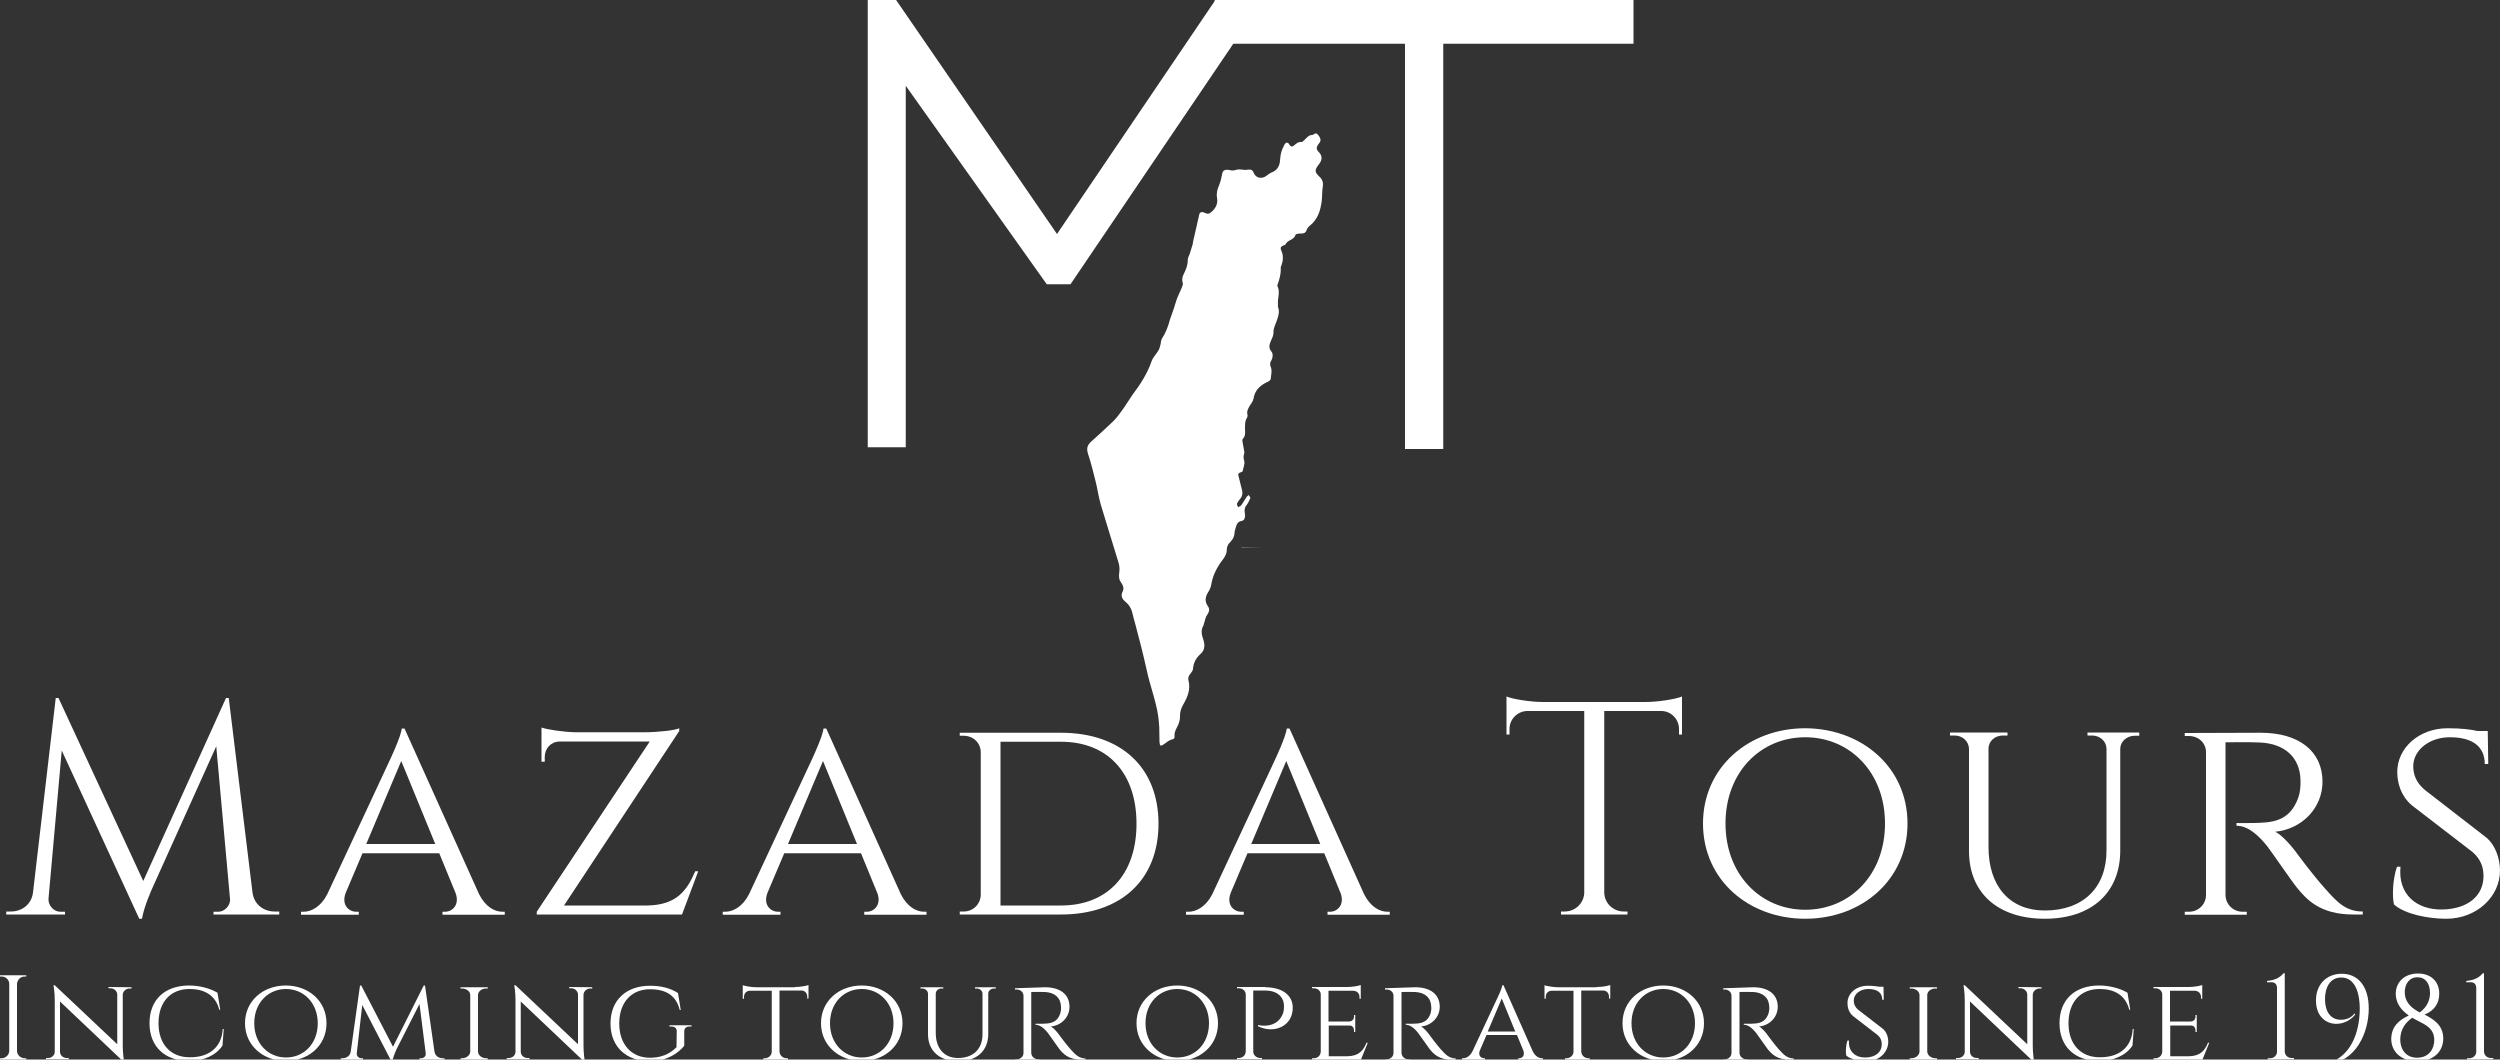 <?xml version="1.0" encoding="utf-8"?>
<!-- Generator: Adobe Illustrator 27.1.1, SVG Export Plug-In . SVG Version: 6.00 Build 0)  -->
<svg version="1.1" id="Layer_1" xmlns="http://www.w3.org/2000/svg" xmlns:xlink="http://www.w3.org/1999/xlink" x="0px" y="0px"
	 viewBox="0 0 1000 423.8" style="enable-background:new 0 0 1000 423.8;" xml:space="preserve">
<rect x="0" y="0" width="1000" height="423.8" fill="#333333" stroke="none"/>
<style type="text/css">
	.st0{fill:#FFFFFF;}
</style>
<path class="st0" d="M496.6,219.1v0.1l7.5-0.1L496.6,219.1z"/>
<g>
	<g>
		<g>
			<path class="st0" d="M10.5,423.8H0l0-0.5h0.6c1.7,0,3.1-1.4,3.1-3v-26.7c0-1.7-1.4-3-3.1-3H0l0-0.5h10.5l0,0.5H9.9
				c-1.7,0-3,1.3-3.1,3v26.7c0,1.7,1.4,3,3.1,3h0.6L10.5,423.8z"/>
			<path class="st0" d="M52.6,394.9l0,0.5h-0.8c-1.4,0-2.6,1.1-2.7,2.4v20.5c0,3.1,0.5,6.1,0.5,6.1h-0.5l-25.1-23.8v20.1
				c0,1.4,1.2,2.5,2.7,2.5h0.8l0,0.5h-9.1l0-0.5h0.8c1.5,0,2.7-1.1,2.7-2.5v-20.6c0-3.3-0.5-6-0.5-6l0.5,0l25,23.6v-20
				c-0.1-1.3-1.3-2.4-2.7-2.4h-0.8l0-0.5L52.6,394.9z"/>
			<path class="st0" d="M89.5,411.6l-0.5,6.6c-2.5,3.9-7.6,6.2-13.3,6.2c-9.8,0-15.9-5.8-15.9-15.1c0-9.4,6.1-15.1,15.9-15.1
				c4,0,8.3,1.1,11.3,2.9l1.1,6.8h-0.4c-1.5-5.9-6-8.3-11.9-8.3c-7.6,0-12.4,5.2-12.4,13.7c0,8.3,4.8,13.6,12.4,13.6
				c7.2,0.1,12.8-3.4,13.3-11.3L89.5,411.6z"/>
			<path class="st0" d="M130.6,409.3c0,9-7.3,15.1-16.3,15.1c-9,0-16.3-6.2-16.3-15.1c0-9,7.3-15.1,16.3-15.1
				C123.4,394.2,130.6,400.4,130.6,409.3z M127.1,409.3c0-8.1-5.6-13.7-12.7-13.7c-7.1,0-12.7,5.5-12.7,13.7
				c0,8.1,5.6,13.7,12.7,13.7C121.5,423,127.1,417.5,127.1,409.3z"/>
			<path class="st0" d="M173.8,420.7c0.3,1.7,1.7,2.6,3.3,2.6h0.7v0.5h-10v-0.5h0.7c1,0,1.9-0.8,1.8-1.9l-2.5-19.8l-9.1,17.9
				c0,0-1.4,2.9-1.7,4.9h-0.5l-11.6-22.4l-2.2,19.4c-0.1,1,0.8,1.9,1.8,1.9h0.7v0.5h-8.9v-0.5h0.7c1.6,0,3.1-1,3.3-2.7l3.7-26.4h0.5
				l12.7,24.5l12.3-24.5h0.5L173.8,420.7z"/>
			<path class="st0" d="M184.2,423.8l0-0.5h0.6c1.8,0,3.2-1.2,3.3-2.6V398c0-1.4-1.5-2.6-3.3-2.6h-0.6l0-0.5h10.9v0.5h-0.6
				c-1.8,0-3.2,1.1-3.3,2.5v22.8c0.1,1.4,1.5,2.6,3.3,2.6h0.6l0,0.5H184.2z"/>
			<path class="st0" d="M236.9,394.9l0,0.5h-0.8c-1.4,0-2.6,1.1-2.7,2.4v20.5c0,3.1,0.5,6.1,0.5,6.1h-0.5l-25.1-23.8v20.1
				c0,1.4,1.2,2.5,2.7,2.5h0.8l0,0.5h-9.1l0-0.5h0.8c1.5,0,2.7-1.1,2.7-2.5v-20.6c0-3.3-0.5-6-0.5-6l0.5,0l25,23.6v-20
				c-0.1-1.3-1.3-2.4-2.7-2.4h-0.8l0-0.5L236.9,394.9z"/>
			<path class="st0" d="M273.7,418.3c-2.2,2.8-6.9,6.2-13.7,6.2c-9.5,0-15.8-5.8-15.8-15.1c0-9.4,6.3-15.1,15.8-15.1
				c4.4,0,8,0.9,11.2,2.9l1.1,6.8h-0.4c-1.4-5.6-5.2-8.3-11.9-8.3c-7.4,0-12.3,5.2-12.3,13.7c0,8.4,4.9,13.7,12.3,13.7
				c4,0,7.6-1.2,10.6-4.2l0.1-6.4c0-1.2-0.8-1.9-2.2-1.9h-0.7v-0.5h8.8v0.5h-0.7c-1.4,0-2.2,0.7-2.2,1.9L273.7,418.3z"/>
			<path class="st0" d="M318,394.8c1.9,0,4.5-0.4,5.4-0.8v5.4l-0.5,0v-0.7c0-1.4-0.9-2.5-2.4-2.5h-8.7v24.5c0.1,1.4,1.3,2.6,2.8,2.6
				h0.6l0,0.5h-9.9l0-0.5h0.6c1.5,0,2.8-1.2,2.8-2.6v-24.4h-8.7c-1.5,0-2.4,1.1-2.4,2.5v0.7l-0.5,0v-5.4c0.8,0.3,3.5,0.8,5.4,0.8
				H318z"/>
			<path class="st0" d="M361,409.3c0,9-7.3,15.1-16.3,15.1c-9,0-16.3-6.2-16.3-15.1c0-9,7.3-15.1,16.3-15.1
				C353.7,394.2,361,400.4,361,409.3z M357.4,409.3c0-8.1-5.6-13.7-12.7-13.7c-7.1,0-12.7,5.5-12.7,13.7c0,8.1,5.6,13.7,12.7,13.7
				C351.8,423,357.4,417.5,357.4,409.3z"/>
			<path class="st0" d="M398.3,394.9v0.5h-0.7c-1.2,0-2.3,0.9-2.3,2v16.2c0,6.7-4.6,10.9-12,10.9c-7.4,0-12.1-4.1-12.1-10.8v-16.2
				c0-1.2-1.1-2.1-2.3-2.1h-0.7v-0.5h9.1v0.5h-0.7c-1.3,0-2.3,0.9-2.3,2.1v15.6c0,6.3,3.4,10.1,8.9,10.1c6.1,0,9.8-3.6,9.8-9.5
				v-16.2c0-1.2-1.1-2.1-2.3-2.1H390v-0.5H398.3z"/>
			<path class="st0" d="M418,394.9c6.1,0,9.8,2.9,9.8,7.8c0,4.1-3.2,7.5-7.5,7.9c1.1,0.5,2.7,2.3,3.7,3.8c0,0,2.2,3,4.2,5.3
				c2,2.2,3.3,3.6,6,3.7v0.5h-1.5c-5.3,0-7.4-2.4-8.9-4.2c-0.5-0.7-4.3-6.1-4.7-6.6c-1.3-1.6-3-3.2-4.9-3.2v-0.4c0,0,1.2,0,2.8,0
				c2.7-0.1,5.7-0.1,7.1-4.1c0.2-0.7,0.4-1.7,0.3-2.7c-0.1-3.6-2.5-5.7-6.4-5.9c-2.7-0.1-5.1,0-5.5,0v24.3c0,1.4,1.2,2.6,2.7,2.6
				h0.7l0,0.5h-9.9l0-0.5h0.7c1.5,0,2.7-1.1,2.7-2.5v-22.9c0-1.4-1.2-2.5-2.7-2.5H406l0-0.5L418,394.9z"/>
			<path class="st0" d="M487.2,409.3c0,9-7.3,15.1-16.3,15.1c-9,0-16.3-6.2-16.3-15.1c0-9,7.3-15.1,16.3-15.1
				C479.9,394.2,487.2,400.4,487.2,409.3z M483.6,409.3c0-8.1-5.6-13.7-12.7-13.7c-7.1,0-12.7,5.5-12.7,13.7
				c0,8.1,5.6,13.7,12.7,13.7C478,423,483.6,417.5,483.6,409.3z"/>
			<path class="st0" d="M506.1,394.9c6.7,0,11,3.1,11,8.2c0,7.3-7.3,10.6-13.9,7.4v-0.5c0,0,7.7,2,10.1-4.9c0.2-0.7,0.3-1.8,0.3-2.6
				c0-3.9-2.9-6.3-7.6-6.3h-4.7v24.4c0,1.4,1.2,2.6,2.8,2.6h0.7l0,0.5h-10l0-0.5h0.7c1.6,0,2.7-1.1,2.8-2.6v-22.8
				c0-1.4-1.2-2.5-2.8-2.5h-0.7l0-0.5H506.1z"/>
			<path class="st0" d="M544.4,423.8h-19.6l0-0.5h0.7c1.6,0,2.7-1.1,2.8-2.6v-22.9c0-1.4-1.2-2.5-2.8-2.5h-0.7l0-0.5h14.1
				c1.9,0,4.5-0.4,5.4-0.8v5.5l-0.5,0v-0.7c0-1.4-0.9-2.4-2.4-2.5h-10v12.3h8.2c1.3,0,2-0.9,2-2V406l0.5,0v6.8l-0.5,0v-0.6
				c0-1.1-0.6-2-1.8-2h-8.3v12.3h7.5c4.6-0.1,6.3-2.3,7.6-5.4h0.5L544.4,423.8z"/>
			<path class="st0" d="M566.1,394.9c6.1,0,9.8,2.9,9.8,7.8c0,4.1-3.2,7.5-7.5,7.9c1.1,0.5,2.7,2.3,3.7,3.8c0,0,2.2,3,4.2,5.3
				c2,2.2,3.3,3.6,6,3.7v0.5h-1.5c-5.3,0-7.4-2.4-8.9-4.2c-0.5-0.7-4.3-6.1-4.7-6.6c-1.3-1.6-3-3.2-4.9-3.2v-0.4c0,0,1.2,0,2.8,0
				c2.7-0.1,5.7-0.1,7.1-4.1c0.2-0.7,0.4-1.7,0.3-2.7c-0.1-3.6-2.5-5.7-6.4-5.9c-2.7-0.1-5.1,0-5.5,0v24.3c0,1.4,1.2,2.6,2.7,2.6
				h0.7l0,0.5h-9.9l0-0.5h0.6c1.5,0,2.7-1.1,2.7-2.5v-22.9c0-1.4-1.2-2.5-2.7-2.5h-0.7l0-0.5L566.1,394.9z"/>
			<path class="st0" d="M613.1,420.5c1,2,2.4,2.8,3.7,2.8h0.4v0.5h-9.9v-0.5h0.4c1.1,0,2.3-1,1.7-2.9l-2.6-6.4h-12.2l-2.7,6.3
				c-0.7,1.9,0.5,3,1.7,3h0.4v0.5h-9.2v-0.5h0.4c1.3,0,2.8-0.8,3.8-2.8l10-21.4c0,0,1.8-3.7,1.9-5h0.5L613.1,420.5z M606.1,412.6
				l-5.4-13.2l-5.6,13.2H606.1z"/>
			<path class="st0" d="M638.7,394.8c1.9,0,4.5-0.4,5.4-0.8v5.4l-0.5,0v-0.7c0-1.4-0.9-2.5-2.4-2.5h-8.7v24.5
				c0.1,1.4,1.3,2.6,2.8,2.6h0.6l0,0.5h-9.9l0-0.5h0.6c1.5,0,2.8-1.2,2.8-2.6v-24.4h-8.7c-1.5,0-2.4,1.1-2.4,2.5v0.7l-0.5,0v-5.4
				c0.8,0.3,3.5,0.8,5.4,0.8H638.7z"/>
			<path class="st0" d="M681.6,409.3c0,9-7.3,15.1-16.3,15.1c-9,0-16.3-6.2-16.3-15.1c0-9,7.3-15.1,16.3-15.1
				C674.3,394.2,681.6,400.4,681.6,409.3z M678,409.3c0-8.1-5.6-13.7-12.7-13.7c-7.1,0-12.7,5.5-12.7,13.7c0,8.1,5.6,13.7,12.7,13.7
				C672.4,423,678,417.5,678,409.3z"/>
			<path class="st0" d="M701.3,394.9c6.1,0,9.8,2.9,9.8,7.8c0,4.1-3.2,7.5-7.5,7.9c1.1,0.5,2.7,2.3,3.7,3.8c0,0,2.2,3,4.2,5.3
				c2,2.2,3.3,3.6,6,3.7v0.5H716c-5.3,0-7.4-2.4-8.9-4.2c-0.5-0.7-4.3-6.1-4.7-6.6c-1.3-1.6-3-3.2-4.9-3.2v-0.4c0,0,1.2,0,2.8,0
				c2.7-0.1,5.7-0.1,7.1-4.1c0.2-0.7,0.4-1.7,0.3-2.7c-0.1-3.6-2.5-5.7-6.4-5.9c-2.7-0.1-5.1,0-5.5,0v24.3c0,1.4,1.2,2.6,2.7,2.6
				h0.7l0,0.5h-9.9l0-0.5h0.6c1.5,0,2.7-1.1,2.7-2.5v-22.9c0-1.4-1.2-2.5-2.7-2.5h-0.6l0-0.5L701.3,394.9z"/>
			<path class="st0" d="M753.1,411.5c1.5,1.2,2.2,3.3,2.2,5.2c0,4.3-3.8,7.8-8.5,7.8c-2.9,0-6.6-0.7-8.3-2.3c-0.3-1.3-0.2-4.1,0.5-6
				h0.6c-0.4,4.3,2.5,6.9,6.7,6.8c4-0.1,6.4-2.2,6.4-5.3c0-1.5-0.5-2.7-1.8-3.8l-9.6-7.4c-1.8-1.5-2.3-3.5-2.3-5.2
				c-0.1-3.9,3.5-7,8-7c2.2,0,3.7,0.2,4.8,0.4h1.6l0.1,5.2h-0.6c0-2.7-1.8-4.3-5.6-4.3c-3.2,0-5.8,2-5.8,4.6c0,1.2,0.4,2.6,1.9,3.8
				L753.1,411.5z"/>
			<path class="st0" d="M763.9,423.8l0-0.5h0.6c1.8,0,3.2-1.2,3.3-2.6V398c0-1.4-1.5-2.6-3.3-2.6h-0.6l0-0.5h10.9v0.5h-0.6
				c-1.8,0-3.2,1.1-3.3,2.5v22.8c0.1,1.4,1.5,2.6,3.3,2.6h0.6l0,0.5H763.9z"/>
			<path class="st0" d="M816.6,394.9l0,0.5h-0.8c-1.4,0-2.6,1.1-2.7,2.4v20.5c0,3.1,0.5,6.1,0.5,6.1h-0.5l-25.1-23.8v20.1
				c0,1.4,1.2,2.5,2.7,2.5h0.8l0,0.5h-9.1l0-0.5h0.8c1.5,0,2.7-1.1,2.7-2.5v-20.6c0-3.3-0.5-6-0.5-6l0.5,0l25,23.6v-20
				c-0.1-1.3-1.3-2.4-2.7-2.4h-0.8l0-0.5L816.6,394.9z"/>
			<path class="st0" d="M853.5,411.6l-0.5,6.6c-2.5,3.9-7.6,6.2-13.3,6.2c-9.8,0-15.9-5.8-15.9-15.1c0-9.4,6.1-15.1,15.9-15.1
				c4,0,8.3,1.1,11.3,2.9l1.1,6.8h-0.4c-1.5-5.9-6-8.3-11.9-8.3c-7.6,0-12.4,5.2-12.4,13.7c0,8.3,4.8,13.6,12.4,13.6
				c7.2,0.1,12.8-3.4,13.3-11.3L853.5,411.6z"/>
			<path class="st0" d="M881,423.8h-19.6l0-0.5h0.7c1.6,0,2.7-1.1,2.8-2.6v-22.9c0-1.4-1.2-2.5-2.8-2.5h-0.7l0-0.5h14.1
				c1.9,0,4.5-0.4,5.4-0.8v5.5l-0.5,0v-0.7c0-1.4-1-2.4-2.4-2.5h-10v12.3h8.2c1.3,0,2-0.9,2-2V406l0.5,0v6.8l-0.5,0v-0.6
				c0-1.1-0.6-2-1.8-2h-8.3v12.3h7.5c4.6-0.1,6.3-2.3,7.6-5.4h0.5L881,423.8z"/>
			<path class="st0" d="M907.1,423.8l0-0.5h1c1.5,0,2.7-1.2,2.7-2.6v-25.4c0-1.6-0.8-2.4-2.2-2.4h-1.8v-0.5c2.5-0.3,4.8-0.9,6.6-3.1
				h0.5v31.3c0,1.4,1.2,2.6,2.7,2.6h1l0,0.5L907.1,423.8z"/>
			<path class="st0" d="M942.1,405.8c-4.8,6.1-15.4,5-15.7-5.2c-0.2-6.8,4.2-11,10.1-11.1c6.7-0.1,11,5,11,13.9
				c0,9.6-5.1,21.2-16.2,22.2l-0.2-0.3c9.1-2.6,12.7-12,12.8-21.6c0-7.8-2.5-12.7-7.4-12.7c-4.6,0-6.6,4.2-6.5,9
				c0.1,4.7,2.3,8,6.5,7.9c2,0,4-0.8,5.3-2.5L942.1,405.8z"/>
			<path class="st0" d="M977.3,415.4c0,5.4-4.1,9.1-10.4,9.1c-6.4,0-10.6-3.8-10.4-9.4c0.2-4.1,2.5-6.8,7-8.9
				c-3.1-2.2-5.2-5-5.2-8.7c0-4.5,3.3-8,8.7-8.1c5-0.1,8.7,2.9,8.7,8.1c0,3.9-2.1,6.9-5.9,8.3C973.2,407.6,977.3,409.9,977.3,415.4z
				 M973.7,416c0-4.9-4-6.3-7-7.9c-0.6-0.3-1.2-0.7-1.8-1c-2.6,1.8-4.7,4.5-4.8,8.5c0,4.6,2.6,7.5,6.8,7.5
				C971.7,423,973.7,419.5,973.7,416z M967.9,405c3-2.3,4.1-5,4.1-7.8c0-3.9-1.9-6.3-5-6.3c-3.3,0-5.1,2.7-5.1,6
				c0,3.2,1.8,5.7,5,7.5L967.9,405z"/>
			<path class="st0" d="M986.8,423.8l0-0.5h1c1.5,0,2.7-1.2,2.7-2.6v-25.4c0-1.6-0.8-2.4-2.2-2.4h-1.8v-0.5c2.5-0.3,4.8-0.9,6.6-3.1
				h0.5v31.3c0,1.4,1.2,2.6,2.7,2.6h1l0,0.5L986.8,423.8z"/>
		</g>
		<g>
			<path class="st0" d="M101,357c0.6,4.8,4.5,7.6,8.8,7.6h1.9v1.2H85.4v-1.1h1.9c2.6,0,5-2.6,4.7-5.2l-5.5-61L61,355.1
				c0,0-3.4,7.4-4.2,12.4h-1.1l-31-67.3l-5.3,59.3c-0.2,2.6,2.1,5.2,4.7,5.2H26v1.1H2.5v-1.2h1.9c4.3,0,8.2-2.8,8.8-7.6l9.1-77.8
				h1.1l33.9,73.2l33.1-73.2h1.1L101,357z"/>
			<path class="st0" d="M191.6,357.6c2.5,5,6.1,7.1,9.4,7.1h0.9v1.2H177v-1.2h1c2.8,0,5.9-2.6,4.3-7.3l-6.6-16.1h-30.7l-6.7,15.8
				c-1.9,4.9,1.3,7.6,4.2,7.6h1v1.2h-23.1v-1.2h1c3.2,0,7-2.1,9.5-7l25.1-53.8c0,0,4.4-9.3,4.7-12.5h1.1L191.6,357.6z M174.1,337.6
				l-13.6-33.2l-14,33.2H174.1z"/>
			<path class="st0" d="M279.3,348.5l-6.5,17.3h-58.1l0-1.1l45.2-68.1h-36.1c-3.6,0.1-5.9,2.9-5.9,6.2v1.9l-1.3,0v-8.4v-2.2v-3.1
				c2.1,0.8,8.7,1.8,13.5,1.9h27.9c5.2,0,12.2-0.8,13.7-1.6v1.1l-46.1,69.8h33.3c11.6-0.2,15.8-5.8,19.2-13.7L279.3,348.5z"/>
			<path class="st0" d="M360.3,357.6c2.5,5,6.1,7.1,9.4,7.1h0.9v1.2h-24.9v-1.2h1c2.8,0,5.9-2.6,4.3-7.3l-6.6-16.1h-30.7l-6.7,15.8
				c-1.9,4.9,1.3,7.6,4.2,7.6h1v1.2h-23.1v-1.2h1c3.2,0,7-2.1,9.5-7l25.1-53.8c0,0,4.4-9.3,4.7-12.5h1.1L360.3,357.6z M342.8,337.6
				l-13.6-33.2l-14,33.2H342.8z"/>
			<path class="st0" d="M424.4,293.1c23.9,0,39,13.8,39,36.4c0,22.5-15.1,36.3-39,36.3h-40.5l0-1.2h1.6c3.8,0,6.7-3,6.8-6.6v-57.2
				c-0.1-3.8-3.1-6.5-6.9-6.5h-1.5l0-1.2L424.4,293.1z M400.2,362.2h24.2c18.6,0,30.2-12.4,30.2-32.7c0-20.3-11.5-32.8-30.2-32.8
				h-24.2V362.2z"/>
			<path class="st0" d="M545.6,357.6c2.5,5,6.1,7.1,9.4,7.1h0.9v1.2H531v-1.2h1c2.8,0,5.9-2.6,4.3-7.3l-6.6-16.1h-30.7l-6.7,15.8
				c-1.9,4.9,1.3,7.6,4.2,7.6h1v1.2h-23.1v-1.2h1c3.2,0,7-2.1,9.5-7l25.1-53.8c0,0,4.4-9.3,4.7-12.5h1.1L545.6,357.6z M528.1,337.6
				l-13.6-33.2l-14,33.2H528.1z"/>
			<path class="st0" d="M658.2,280.8c5.2,0,12.3-1.2,14.6-2.2v15.2l-1.2,0v-2.2c0-3.9-3.1-7.1-6.9-7.2h-23v72.7
				c0.1,4.2,3.6,7.5,7.8,7.5h1.5l0,1.2h-26.6l0-1.2h1.5c4.2,0,7.6-3.3,7.8-7.4v-72.8h-23c-3.8,0.2-6.9,3.3-6.9,7.2v2.2l-1.2,0v-15.2
				c2.3,1,9.4,2.2,14.6,2.2H658.2z"/>
			<path class="st0" d="M763,329.4c0,22.5-18.3,38.1-40.9,38.1c-22.6,0-40.9-15.5-40.9-38.1c0-22.5,18.3-38.1,40.9-38.1
				C744.7,291.4,763,306.9,763,329.4z M754,329.4c0-20.5-14.1-34.5-31.9-34.5c-17.8,0-31.9,13.9-31.9,34.5
				c0,20.5,14.1,34.5,31.9,34.5C739.9,363.9,754,350,754,329.4z"/>
			<path class="st0" d="M855.7,293.1v1.2h-1.8c-3.1,0-5.7,2.2-5.8,5.1v40.8c0,16.9-11.5,27.3-30.2,27.3c-18.7,0-30.3-10.3-30.3-27.1
				v-40.9c-0.1-3-2.6-5.3-5.8-5.3h-1.8v-1.2h23v1.2h-1.8c-3.2,0-5.8,2.2-5.8,5.3v39.3c0,15.7,8.5,25.4,22.5,25.4
				c15.3,0,24.7-9.1,24.7-24v-40.8c-0.1-3-2.7-5.2-5.8-5.2h-1.8v-1.2H855.7z"/>
			<path class="st0" d="M904.3,293.1c15.3,0,24.7,7.4,24.7,19.6c0,10.3-8,18.9-18.9,20c2.6,1.2,6.7,5.8,9.3,9.5
				c0,0,5.6,7.6,10.6,13.2c4.9,5.5,8.3,9.2,15.1,9.2v1.2h-3.8c-13.4,0-18.7-6.1-22.5-10.7c-1.4-1.6-10.9-15.4-11.9-16.6
				c-3.3-4.1-7.5-8.2-12.3-8.2v-1.1c0,0,3,0.1,7,0c6.7-0.2,14.3-0.2,17.8-10.4c0.6-1.7,0.9-4.3,0.8-6.9c-0.3-9.1-6.4-14.4-16.1-14.9
				c-6.8-0.3-12.8,0-13.9-0.1v61.2c0.1,3.6,3,6.6,6.9,6.6h1.6l0,1.2h-24.8l0-1.2h1.6c3.8,0,6.7-2.8,6.9-6.4v-57.6
				c-0.1-3.6-3-6.3-6.9-6.3h-1.6l0-1.2L904.3,293.1z"/>
			<path class="st0" d="M994.5,335c3.7,3.1,5.4,8.3,5.5,13c0.1,10.8-9.5,19.5-21.5,19.5c-7.2,0-16.5-1.8-20.9-5.7
				c-0.8-3.2-0.5-10.4,1.2-15.1h1.4c-1.1,10.9,6.3,17.4,17,17.1c10-0.3,16.2-5.5,16.2-13.4c0-3.8-1.3-6.9-4.4-9.6l-24.3-18.7
				c-4.5-3.9-5.7-8.9-5.8-13.1c-0.1-9.9,8.8-17.7,20.1-17.7c5.6,0,9.3,0.5,12,1.1h4.1l0.2,13.2h-1.4c0-6.7-4.5-10.7-14-10.7
				c-8.1,0-14.6,5.1-14.6,11.6c0,3.1,1,6.5,4.8,9.6L994.5,335z"/>
		</g>
		<path class="st0" d="M347.2-0.2h11.1l64.5,93.8l63.5-93.8h19l-77.1,113.9h-9.5l-56.4-79.4v144.6h-15.2V-0.2z"/>
		<polygon class="st0" points="653.4,0 653.4,17.5 577.3,17.5 577.3,179.6 562,179.6 562,17.5 485.9,17.5 485.9,0 562.2,-0.6 
			569.7,-0.7 577.2,-0.7 577.2,-0.6 		"/>
		<path class="st0" d="M500.2,199.1c-0.5,0.9-0.8,2-1.4,2.7c-0.9,1-1.1,2-0.9,3.2c0.1,0.5,0.1,1,0.1,1.5c0,1-0.5,1.8-1.5,1.9
			c-1,0.2-1.6,0.8-1.9,1.7c-0.3,1.1-0.8,2.1-0.8,3.2c-0.1,1.4-0.7,2.5-1.7,3.5c-0.9,0.9-1.4,1.9-1.4,3.2c0,1.6-0.8,2.8-1.7,4
			c-2.2,2.9-3.9,6.1-4.5,9.8c-0.2,1.1-0.6,2.1-1.2,3c-1.2,1.9-1.5,3.7-0.2,5.6c0.9,1.2,0.6,2.3-0.2,3.5c-0.6,0.8-0.8,1.8-1.1,2.8
			c-0.2,0.5-0.2,1.1-0.5,1.6c-0.8,1.5-0.8,2.9-0.3,4.5c0.2,0.6,0.4,1.1,0.5,1.7c0.5,1.9,0.3,3.6-1.2,5c-1.8,1.6-2.9,3.5-3.1,6
			c0,0.6-0.5,1.3-0.9,1.8c-0.8,0.9-1.2,1.8-0.9,2.9c0.9,3.6-0.4,6.7-2.1,9.6c-0.9,1.6-1.4,3.1-1.3,5c0,1.5-0.6,3-1.3,4.3
			c-0.6,1.1-1,2.2-0.9,3.4c0.1,0.8-0.2,1.1-1.1,1.3c-1.1,0.3-2.1,1.1-3,1.8c-1.4,1-1.8,0.9-1.9-0.8c-0.1-2,0-3.9-0.1-5.9
			c-0.1-1.4-0.2-2.9-0.4-4.3c-0.9-6.3-3.3-12.3-4.6-18.5c-1.4-6.3-3-12.6-4.7-18.9c-0.4-1.4-0.8-2.8-1.1-4.2c-0.4-1.6-1.2-3-2.5-4.1
			c-1.5-1.2-2.3-2.5-1.3-4.4c0.6-1.2,0.1-2.4-0.6-3.4c-1-1.3-1-2.6-0.8-4.1c0.2-1.3,0.1-2.7-0.3-4c-2.3-7.7-4.8-15.4-7.1-23.2
			c-0.9-3.1-1.3-6.3-2.1-9.4c-0.9-3.6-1.8-7.3-3-10.9c-0.6-1.9-0.4-3.3,1.1-4.7c3.1-2.8,6.2-5.6,9.2-8.5c1.3-1.3,2.4-2.9,3.5-4.4
			c1.4-1.9,2.6-4,4-6c3.1-4.1,5.9-8.4,7.6-13.3c0.5-1.6,1.8-2.8,2.7-4.3c0.4-0.6,0.6-1.4,0.8-2.1c0.3-0.9,0.2-2,0.7-2.8
			c1.5-2.3,2.4-4.7,3.1-7.3c0.5-1.6,1.1-3.1,1.6-4.6c0.5-1.4,0.8-2.8,1.3-4.1c0.6-1.5,1.3-2.9,1.9-4.3c0.2-0.6,0.6-1.4,0.4-1.9
			c-0.4-1.3-0.2-2.5,0.4-3.6c0.9-1.8,1.6-3.5,1.6-5.6c0-0.8,0.5-1.7,0.8-2.5c0.4-1.3,0.8-2.6,1.2-3.9c0.1-0.2,0-0.5,0.1-0.8
			c0.8-3.7,1.7-7.4,2.5-11c0.2-0.9,1-1.2,1.9-0.8c1.6,0.8,2.1,0.6,3.4-0.6c1.5-1.5,2.2-3.2,1.8-5.3c-0.3-1.7,0.1-3.3,0.8-4.9
			c0.6-1.5,1-3.1,1.3-4.8c0.2-1.1,0.9-1.5,1.9-1.5c0.8,0,1.5,0.3,2.3,0.3c0.7,0,1.3-0.3,2-0.4c0.4-0.1,0.7,0,1.1,0
			c0.9,0,1.8,0.3,2.7,0.1c1.3-0.2,2.1-0.1,2.6,1.3c0.9,2.1,3.3,2.5,5.1,1.1c0.6-0.5,1.3-1,2-1.3c1.9-0.7,2.9-2,3.3-3.9
			c0.2-1.3,0.2-2.6,0.5-3.8c0.3-1.2,0.8-2.4,1.4-3.5c0.6-1,1.4-1,2,0.1c0.5,0.9,1.2,0.8,1.8,0.3c0.9-0.7,1.5-1.5,2.9-1.4
			c0.8,0,1.6-1.3,2.5-2c0.3-0.3,0.7-0.6,1.1-0.7c0.3-0.1,0.8,0,1.1-0.2c0.6-0.4,1.2-0.9,1.9-0.1c1.2,1.4,1.4,2.3,0.7,3.3
			c-0.2,0.3-0.4,0.5-0.6,0.8c-0.7,1-0.7,1.9,0.2,2.8c1.5,1.5,1.6,3,0.4,4.7c-0.1,0.2-0.2,0.3-0.4,0.5c-1.6,2.2-1.6,2.9,0.4,4.8
			c1.2,1.1,1.6,2.4,1.3,4c-0.3,1.8-0.2,3.7-0.4,5.6c-0.5,3.8-1.5,7.4-4.8,10c-0.5,0.4-1,1-1.2,1.6c-0.3,1-0.9,1.5-2,1.5
			c-0.5,0-1,0-1.5,0.1c-0.4,0.1-1,0.2-1,0.4c-0.5,2.1-3.1,2-3.9,3.7c-0.2,0.4-0.7,0.5-1.2,0.7c-0.9,0.4-1,1-0.6,1.9
			c0.9,1.9,0.8,3.9,0.1,5.9c-0.1,0.4-0.4,0.7-0.3,1.1c0.1,2.4-0.5,4.5-1.3,6.7c-0.1,0.2-0.1,0.4,0,0.6c1.2,2.4-0.1,4.8,0.2,7.3
			c0,0.3-0.1,0.7,0,1c0.7,1.8,0.2,3.5-0.4,5.2c-0.5,1.6-1.5,3.3-1.4,4.9c0,1.5-0.6,2.4-1.1,3.6c-0.5,1.2-1,2.6,0.2,4
			c0.9,1,0.6,2.8-0.1,3.9c-0.3,0.5-0.5,1.5-0.2,2.1c0.8,1.7,0.2,3.4,0.1,5c0,0.5-0.8,1.1-1.4,1.3c-2.9,1.4-5,3.3-5.5,6.7
			c-0.2,1-0.9,1.9-1.5,2.8c-0.7,1.2-1.3,2.3-0.9,3.7c0.1,0.3,0,0.8-0.2,1.1c-0.9,1.4-0.8,3-0.8,4.6c0.1,1.4,0.2,2.7-0.9,3.9
			c-0.2,0.2-0.2,0.7-0.1,1.1c0.2,1.3,0.5,2.6,0.7,3.9c0.1,0.4,0,0.8-0.1,1.1c-0.3,0.9-0.2,1.7,0.1,2.7c0.3,1.2-0.4,2.8-0.7,4.2
			c0,0.1-0.1,0.1-0.2,0.1c-1.7,0.7-1.7,0.7-1.2,2.5c0.4,1.6,0.8,3.2,1.2,4.8c0.4,1.5,0,2.8-1,3.9c-0.4,0.5-0.8,1-1,1.6
			c-0.1,0.4,0.3,0.9,0.4,1.4c0.4-0.3,1-0.4,1.3-0.8c0.8-1.1,1.4-2.2,2.1-3.3c0.2-0.3,0.6-0.5,0.9-0.8
			C500,198.9,500.1,199,500.2,199.1z"/>
	</g>
</g>
</svg>
